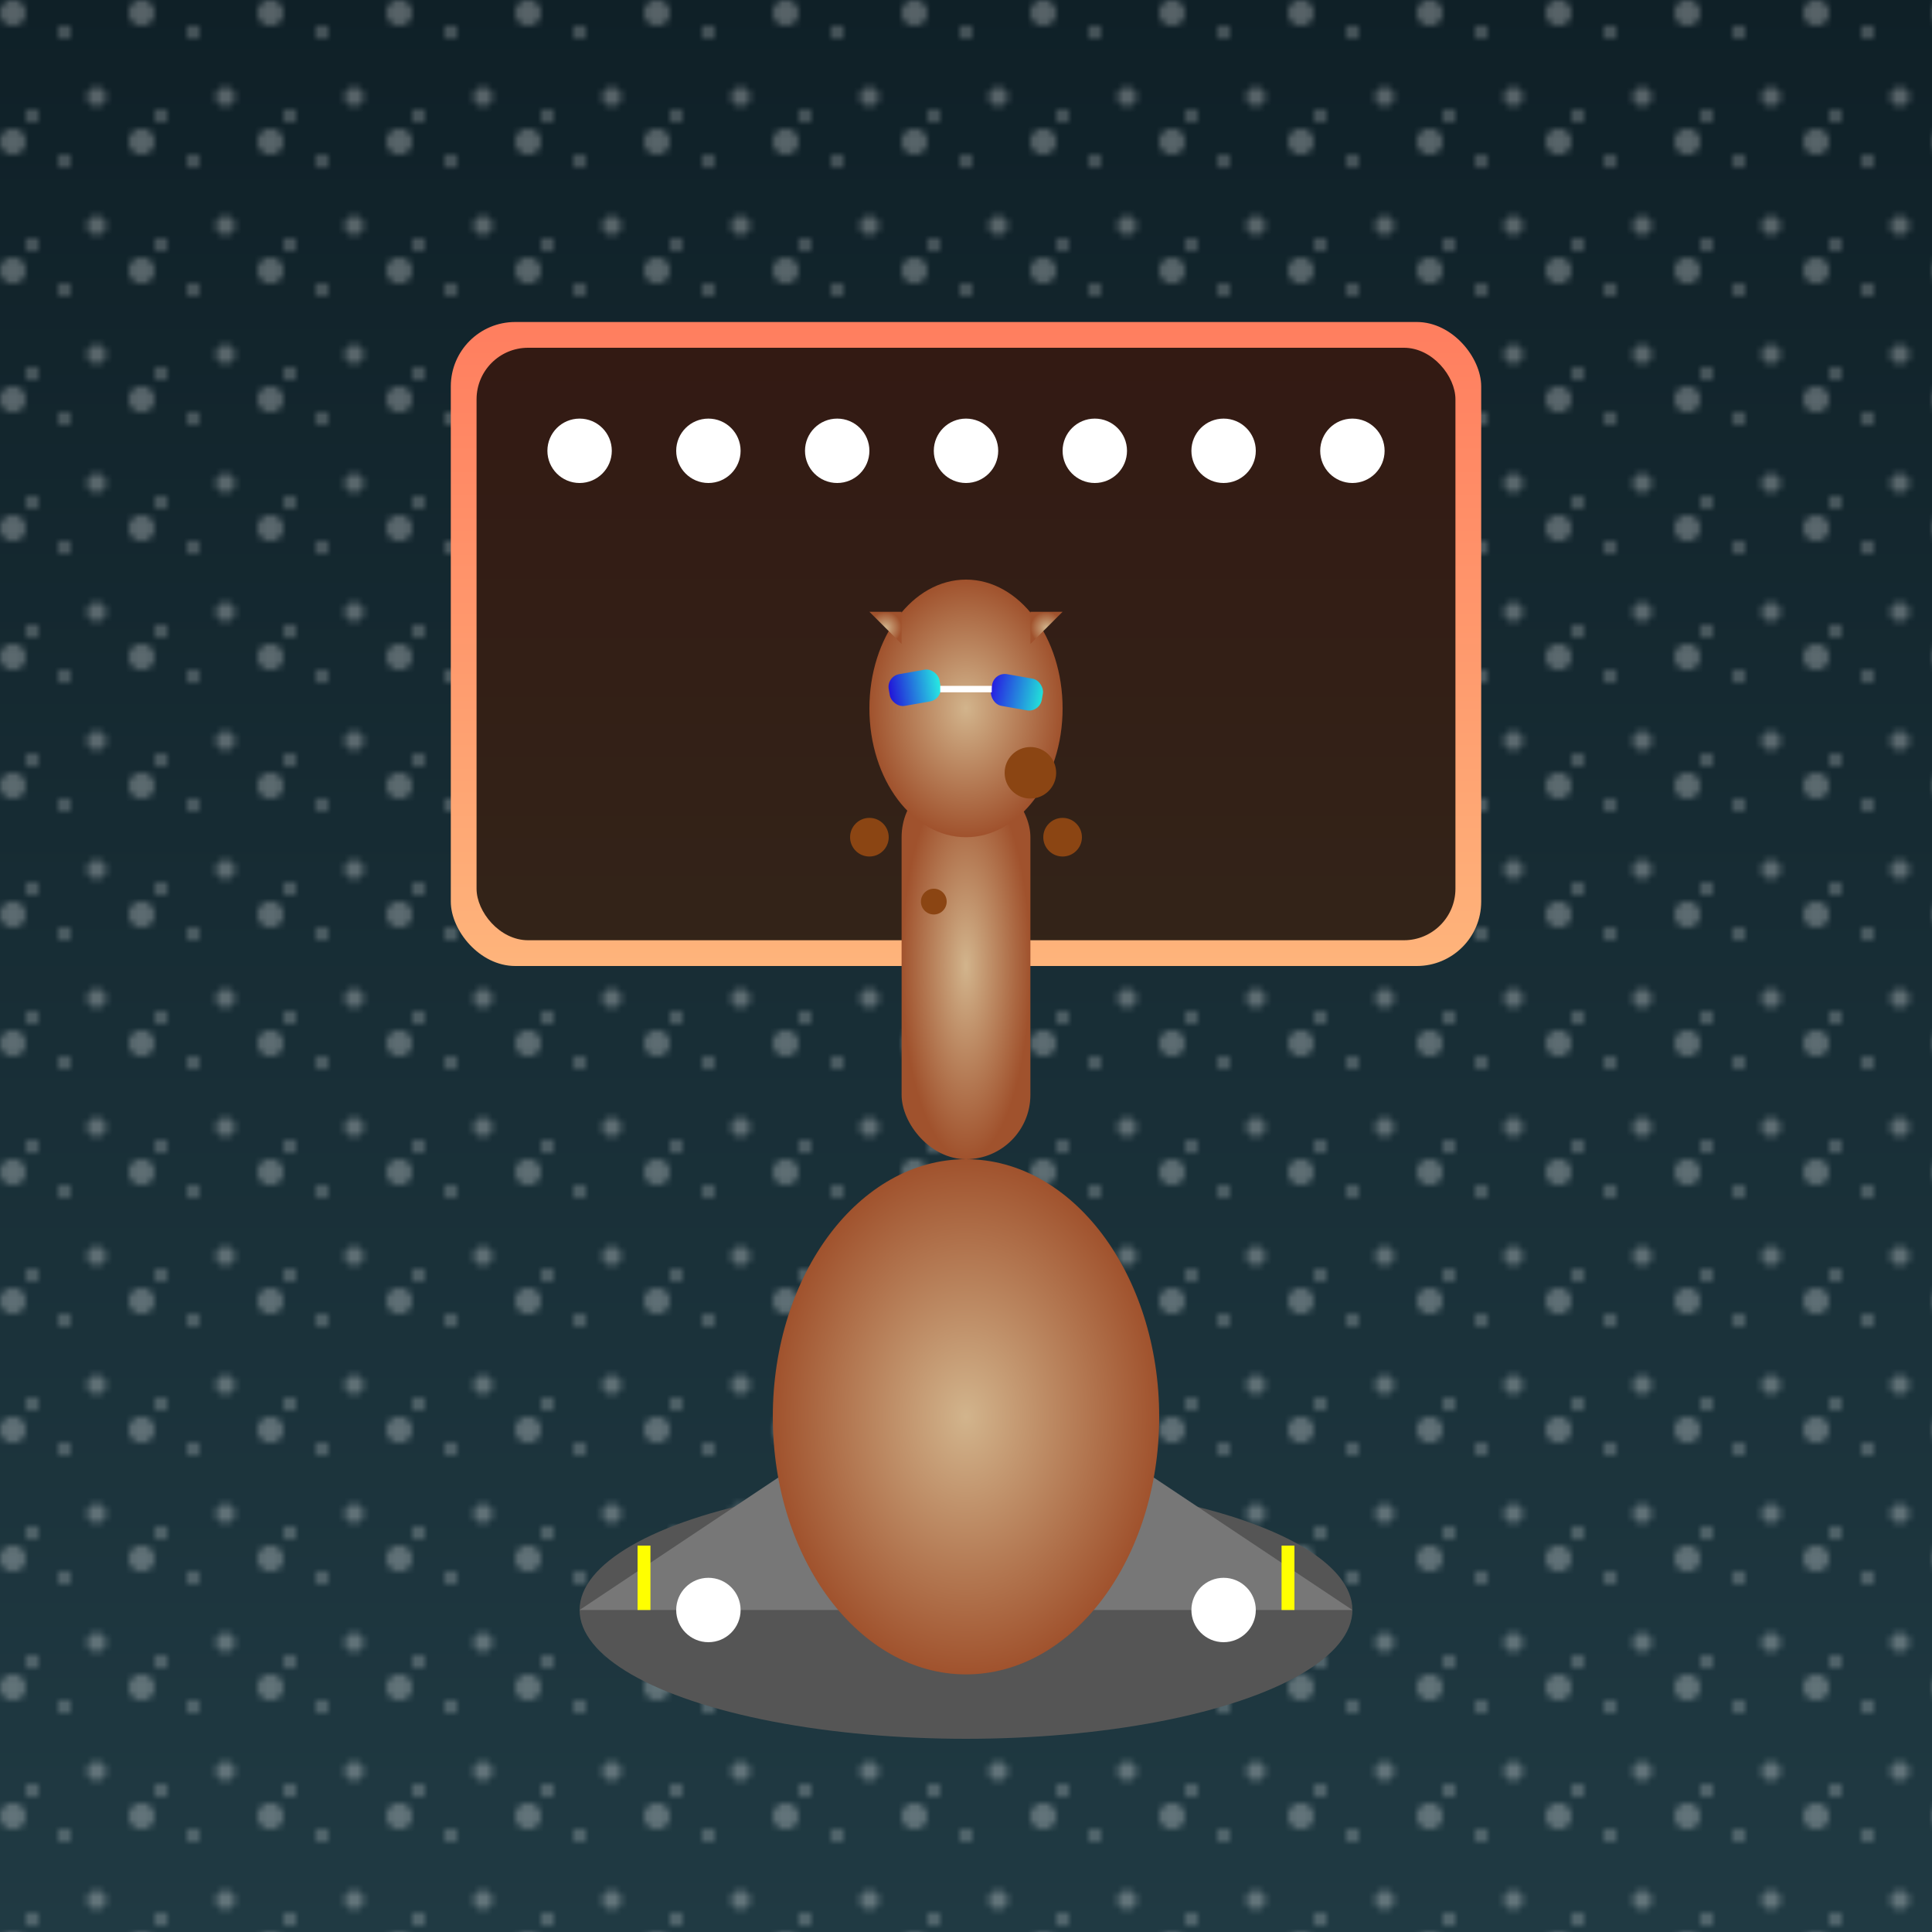 <svg viewBox="0 0 300 300" xmlns="http://www.w3.org/2000/svg">
  <defs>
    <linearGradient id="spaceGradient" x1="0%" y1="0%" x2="0%" y2="100%">
      <stop offset="0%" style="stop-color:#0f2027;stop-opacity:1" />
      <stop offset="100%" style="stop-color:#203a43;stop-opacity:1" />
    </linearGradient>
    <radialGradient id="giraffeGradient" cx="50%" cy="50%" r="50%">
      <stop offset="0%" style="stop-color:#d2b48c;stop-opacity:1" />
      <stop offset="100%" style="stop-color:#a0522d;stop-opacity:1" />
    </radialGradient>
    <linearGradient id="glassesGradient" x1="0%" y1="0%" x2="100%" y2="0%">
      <stop offset="0%" style="stop-color:#00f;stop-opacity:0.8" />
      <stop offset="100%" style="stop-color:#0ff;stop-opacity:0.8" />
    </linearGradient>
    <linearGradient id="movieGradient" x1="0%" y1="0%" x2="0%" y2="100%">
      <stop offset="0%" style="stop-color:#ff7e5f;stop-opacity:1" />
      <stop offset="100%" style="stop-color:#feb47b;stop-opacity:1" />
    </linearGradient>
    <pattern id="stars" patternUnits="userSpaceOnUse" width="20" height="20">
      <circle cx="2" cy="2" r="2" fill="#fff" />
      <circle cx="10" cy="5" r="1" fill="#fff" />
      <circle cx="15" cy="15" r="1.5" fill="#fff" />
      <circle cx="5" cy="18" r="1" fill="#fff" />
    </pattern>
  </defs>
  <!-- Space Background -->
  <rect width="300" height="300" fill="url(#spaceGradient)" />
  <rect width="300" height="300" fill="url(#stars)" opacity="0.3"/>
  
  <!-- Spaceship -->
  <g transform="translate(150,250)">
    <ellipse cx="0" cy="0" rx="60" ry="20" fill="#555" />
    <polygon points="-60,0 0,-40 60,0" fill="#777" />
    <circle cx="-40" cy="0" r="5" fill="#fff" />
    <circle cx="40" cy="0" r="5" fill="#fff" />
    <circle cx="0" cy="-30" r="4" fill="#ff0" />
    <line x1="-50" y1="0" x2="-50" y2="-10" stroke="#ff0" stroke-width="2"/>
    <line x1="50" y1="0" x2="50" y2="-10" stroke="#ff0" stroke-width="2"/>
  </g>
  
  <!-- Movie Screen -->
  <g transform="translate(150,100)">
    <rect x="-80" y="-50" width="160" height="100" fill="url(#movieGradient)" rx="10" ry="10" />
    <rect x="-76" y="-46" width="152" height="92" fill="#000" opacity="0.8" rx="8" ry="8" />
    <circle cx="-60" cy="-30" r="5" fill="#fff"/>
    <circle cx="-40" cy="-30" r="5" fill="#fff"/>
    <circle cx="-20" cy="-30" r="5" fill="#fff"/>
    <circle cx="0" cy="-30" r="5" fill="#fff"/>
    <circle cx="20" cy="-30" r="5" fill="#fff"/>
    <circle cx="40" cy="-30" r="5" fill="#fff"/>
    <circle cx="60" cy="-30" r="5" fill="#fff"/>
  </g>
  
  <!-- Giraffe Body -->
  <g transform="translate(150, 180)">
    <ellipse cx="0" cy="40" rx="30" ry="40" fill="url(#giraffeGradient)" />
    <!-- Neck -->
    <rect x="-10" y="-60" width="20" height="60" fill="url(#giraffeGradient)" rx="10" />
    <!-- Head -->
    <ellipse cx="0" cy="-70" rx="15" ry="20" fill="url(#giraffeGradient)" />
    <!-- Ears -->
    <polygon points="-10,-80 -15,-85 -10,-85" fill="url(#giraffeGradient)" />
    <polygon points="10,-80 15,-85 10,-85" fill="url(#giraffeGradient)" />
    <!-- 3D Glasses -->
    <rect x="-12" y="-75" width="8" height="5" fill="url(#glassesGradient)" transform="rotate(-10, -12,-73)" rx="2" />
    <rect x="4" y="-75" width="8" height="5" fill="url(#glassesGradient)" transform="rotate(10, 8,-73)" rx="2" />
    <line x1="-4" y1="-73" x2="4" y2="-73" stroke="#fff" stroke-width="1"/>
    <!-- Spots -->
    <circle cx="-15" cy="-50" r="3" fill="#8B4513" />
    <circle cx="10" cy="-60" r="4" fill="#8B4513" />
    <circle cx="-5" cy="-40" r="2" fill="#8B4513" />
    <circle cx="15" cy="-50" r="3" fill="#8B4513" />
  </g>
  
  <!-- Eyes Animation (Optional) -->
  <animateTransform 
    attributeName="transform" 
    type="rotate" 
    from="-5 150 180" 
    to="5 150 180" 
    dur="2s" 
    repeatCount="indefinite"/>
</svg>